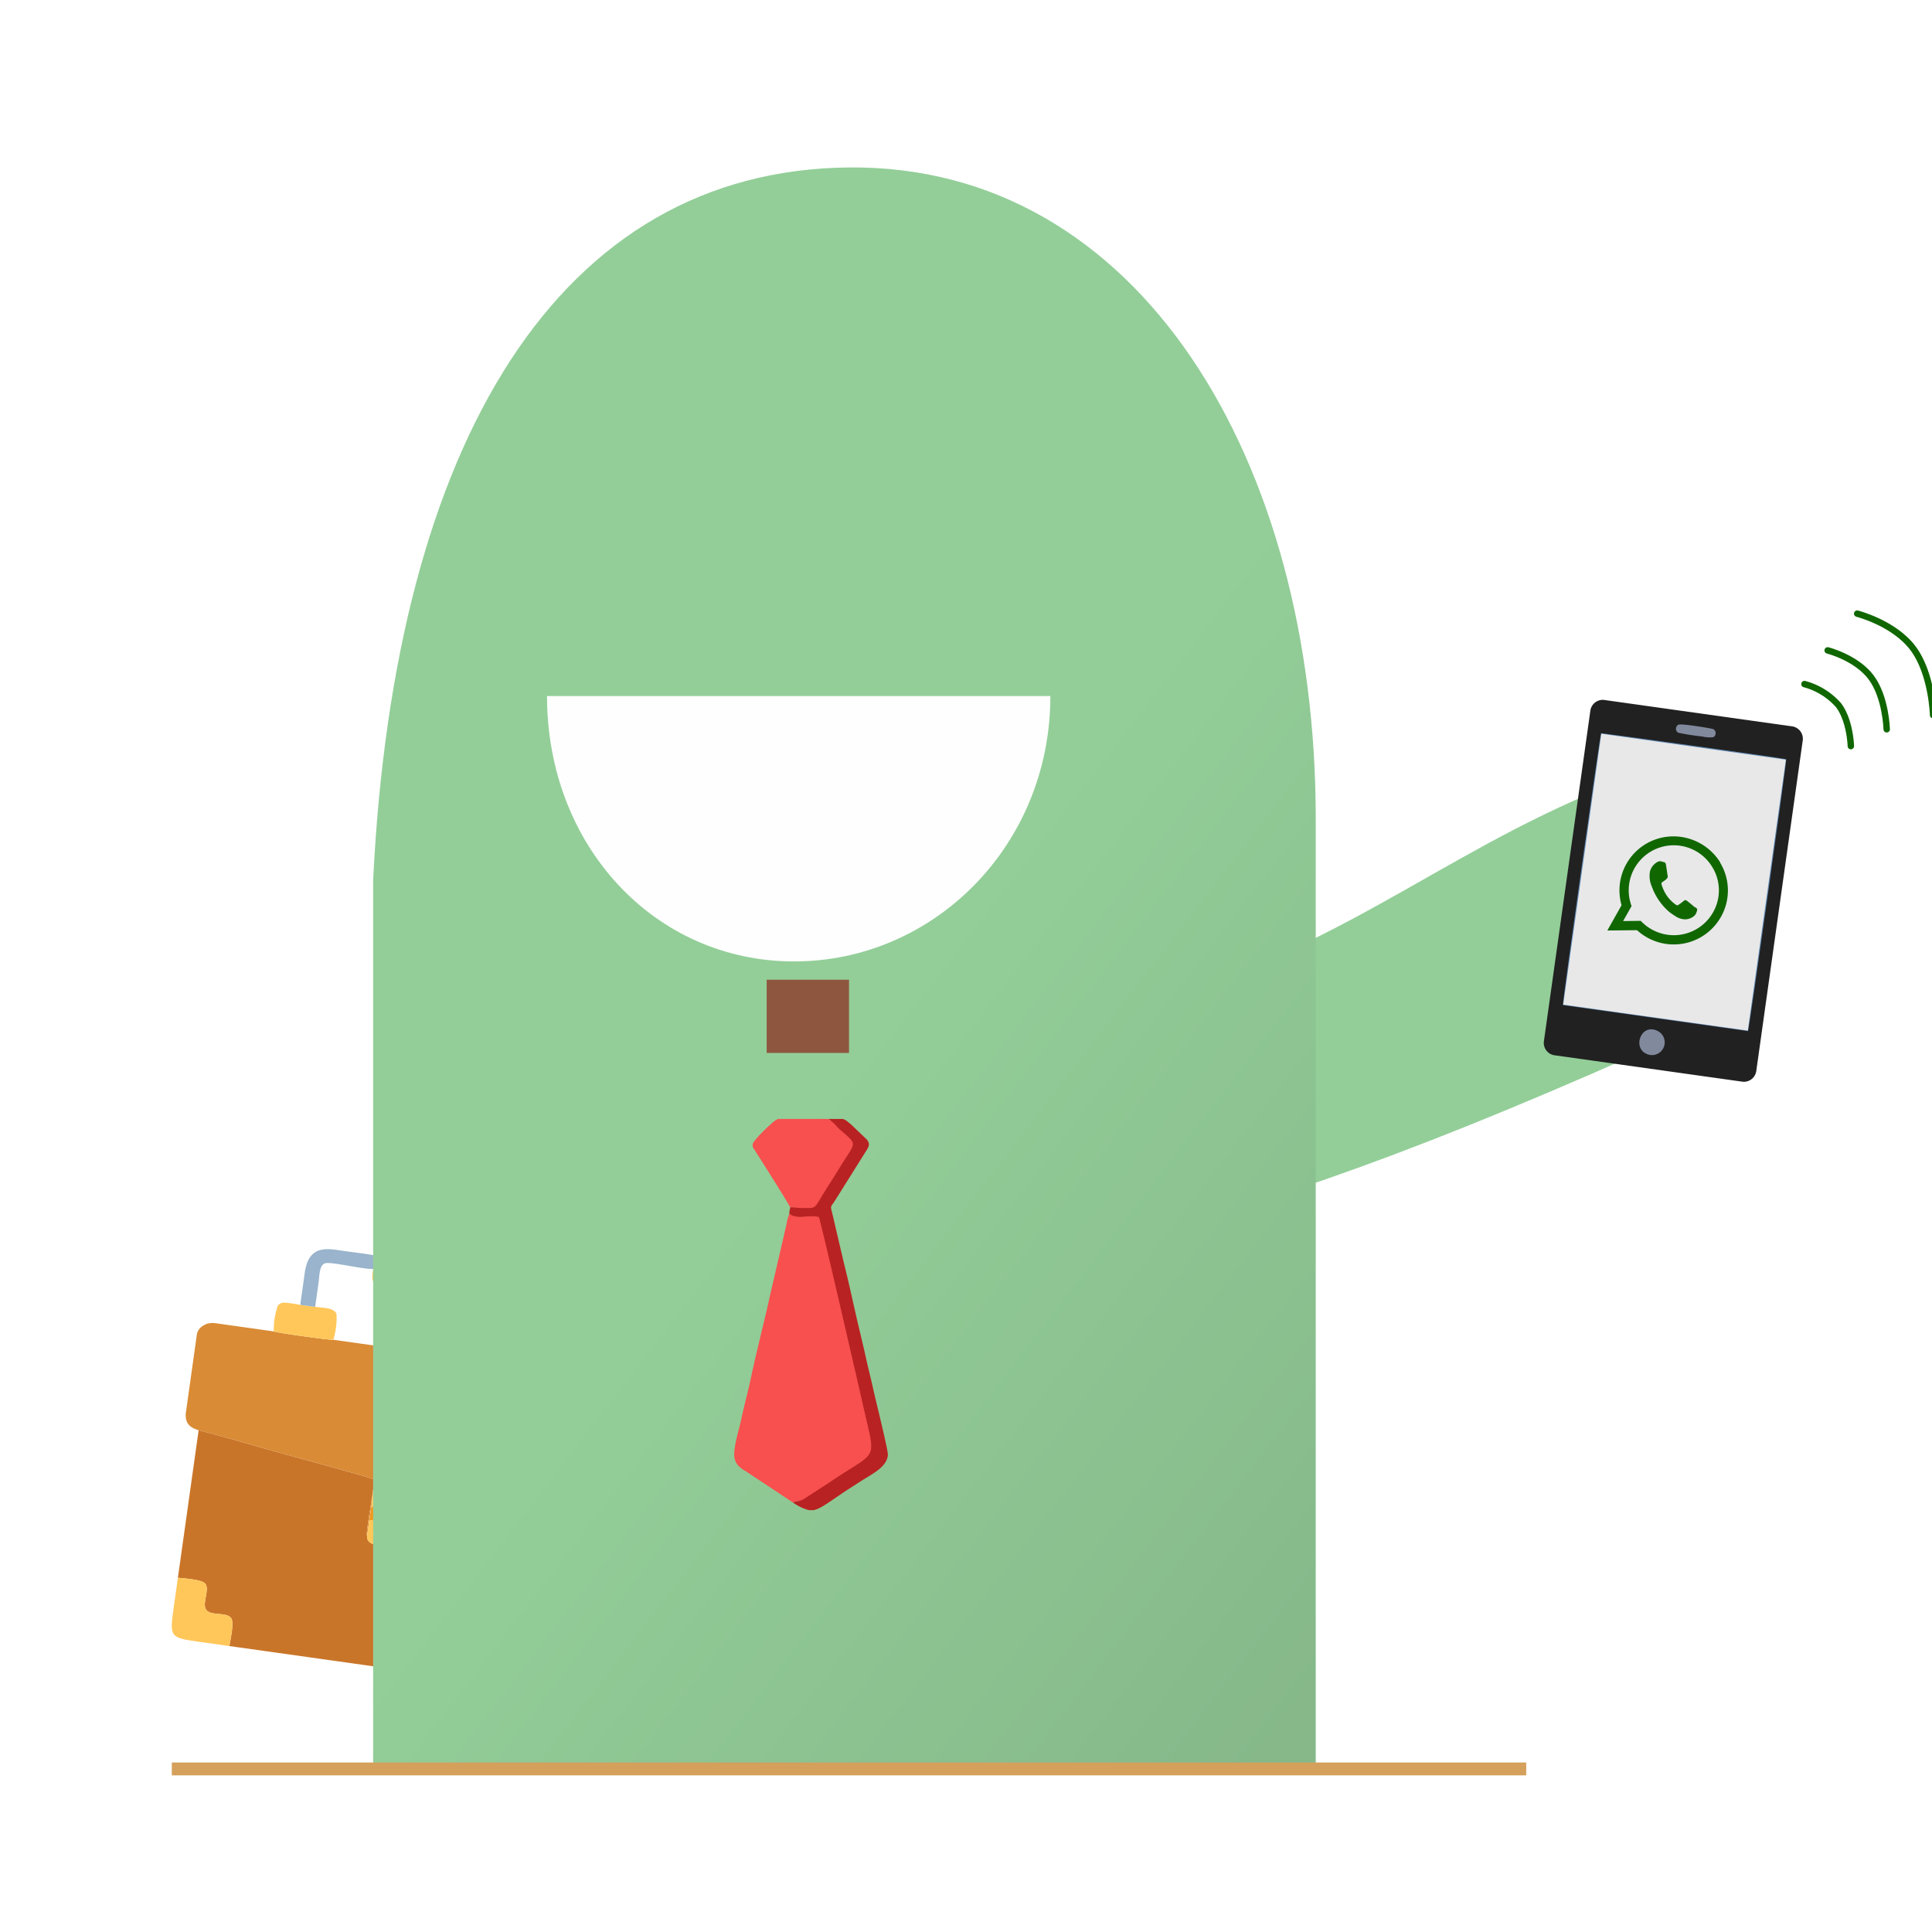 <svg xmlns="http://www.w3.org/2000/svg" xmlns:xlink="http://www.w3.org/1999/xlink" width="300" height="300" viewBox="0 0 300 300">
  <defs>
    <filter id="Caminho_689" x="88.983" y="229.346" width="9.41" height="26.063" filterUnits="userSpaceOnUse">
      <feOffset dx="1" input="SourceAlpha"/>
      <feGaussianBlur stdDeviation="0.5" result="blur"/>
      <feFlood flood-opacity="0.161"/>
      <feComposite operator="in" in2="blur"/>
      <feComposite in="SourceGraphic"/>
    </filter>
    <filter id="Caminho_690" x="81.509" y="251.258" width="13.735" height="13.686" filterUnits="userSpaceOnUse">
      <feOffset dx="1" input="SourceAlpha"/>
      <feGaussianBlur stdDeviation="0.5" result="blur-2"/>
      <feFlood flood-opacity="0.161"/>
      <feComposite operator="in" in2="blur-2"/>
      <feComposite in="SourceGraphic"/>
    </filter>
    <filter id="Caminho_692" x="92.532" y="212.643" width="10.531" height="20.793" filterUnits="userSpaceOnUse">
      <feOffset dx="1" input="SourceAlpha"/>
      <feGaussianBlur stdDeviation="0.5" result="blur-3"/>
      <feFlood flood-opacity="0.161"/>
      <feComposite operator="in" in2="blur-3"/>
      <feComposite in="SourceGraphic"/>
    </filter>
    <linearGradient id="linear-gradient" x1="0.472" y1="0.574" x2="0.858" y2="1.075" gradientUnits="objectBoundingBox">
      <stop offset="0" stop-color="#93ce98"/>
      <stop offset="1" stop-color="#86b88a"/>
    </linearGradient>
    <clipPath id="clip-Avatar_Empresário_18">
      <rect width="300" height="300"/>
    </clipPath>
  </defs>
  <g id="Avatar_Empresário_18" data-name="Avatar Empresário 18" clip-path="url(#clip-Avatar_Empresário_18)">
    <g id="Grupo_1097" data-name="Grupo 1097" transform="translate(2.421 -18.307)">
      <path id="Caminho_681" data-name="Caminho 681" d="M106.278,41.056c12.341-5.495,21.89-14.682,19.209-25.5h0C122.8,4.741,108.859-3.778,96.522,1.717,71.122,13.027,55.1,28.32,20.315,35.644c-14.288,3.011-66.769,73.411,85.963,5.413Z" transform="translate(145.617 140.84)" fill="#93ce98" fill-rule="evenodd"/>
      <g id="Camada_x0020_1" transform="translate(30.731 207.149) rotate(8)">
        <g id="_1760838526240" transform="translate(0 0)">
          <path id="Caminho_685" data-name="Caminho 685" d="M0,23.138c1.033-.027,3.772-.277,4.37.347.814.85-.151,3.144.688,3.984s3.14-.127,3.984.688c.625.6.372,3.335.347,4.37H56.312c-.027-1.033-.277-3.77.346-4.371.844-.813,3.148.152,3.984-.688s-.125-3.142.687-3.985c.6-.625,3.331-.351,4.371-.346v-.232H62.436L62.443.453,37.768,3.732c-.589,1.567.37,8.082-.266,8.976-.171,1.515-2.269,1.08-4.652,1.048-2.622-.036-4.465.46-4.664-1.1-.362-.716.132-7.3-.149-8.861C27.343,3.515,15.8,2.091,14.045,1.865,9.386,1.266,4.662.513,0,0Z" transform="translate(2.339 33.237)" fill="#c97529" fill-rule="evenodd"/>
          <path id="Caminho_686" data-name="Caminho 686" d="M2.339,16.823c4.662.513,9.386,1.265,14.045,1.864,1.756.226,13.3,1.65,13.993,1.935.281,1.56-.213,8.145.149,8.861l0-2.544.027-2.116c-.118-2.007-.059-4.36-.07-6.4-.007-1.232.115-1.884,1.4-1.935l6.477.021c1.336,0,1.526.45,1.523,1.775,0,2.166-.018,4.369-.05,6.53l.022,2.148-.012,2.571c.636-.894-.323-7.41.266-8.976l24.675-3.279.707-.064c1.117-.916,1.653-.428,1.646-3.6l0-10.447c0-2.138-.475-2.408-1.944-3.161H58.622c-.344.147-9.032.149-9.339,0H21.1c-.347.149-9.035.147-9.339,0H3.986c-1.522,0-2.334-.112-3.2.648A1.943,1.943,0,0,0,0,2.134V3.958Q0,6.845,0,9.731v4.825c.128,1.241.632,2.03,2.337,2.268Z" transform="translate(0 16.415)" fill="#d98b35" fill-rule="evenodd"/>
          <path id="Caminho_687" data-name="Caminho 687" d="M0,2.553A3.786,3.786,0,0,1,0,4.671c0,1.138-.073,1.82.66,2.292.755.487,7.644.247,8.824.247H15.4c2.914,0,3.573.413,3.573-2.565a4.057,4.057,0,0,1,0-2.057c0-3.033-.514-2.526-3.436-2.526C13.845.063,1.367-.143.681.192-.055.552,0,1.479,0,2.552Z" transform="translate(25.703 0)" fill="#ffc75a" fill-rule="evenodd"/>
          <path id="Caminho_688" data-name="Caminho 688" d="M.075,8.338l9.276-.011C9.383,6.166,9.4,3.963,9.4,1.8,9.4.471,9.213.024,7.878.022L1.4,0C.119.051,0,.7,0,1.935.016,3.978-.042,6.331.075,8.338Z" transform="translate(30.481 32.9)" fill="#ffc75a" fill-rule="evenodd"/>
          <g transform="matrix(0.99, -0.14, 0.14, 0.99, -59.11, -182.39)" filter="url(#Caminho_689)">
            <path id="Caminho_689-2" data-name="Caminho 689" d="M.714.313.007.377,0,22.83H3.264V0Z" transform="translate(92.66 230.85) rotate(8)" fill="#b06328" fill-rule="evenodd"/>
          </g>
          <g transform="matrix(0.99, -0.14, 0.14, 0.99, -59.11, -182.39)" filter="url(#Caminho_690)">
            <path id="Caminho_690-2" data-name="Caminho 690" d="M.072,9.453H4.788c5.554,0,4.674-.025,4.674-9.388C8.42.059,5.692-.215,5.09.41c-.812.842.151,3.144-.687,3.985s-3.14-.126-3.984.688C-.2,5.683.045,8.42.072,9.453Z" transform="translate(83.32 252.76) rotate(8)" fill="#ffc75a" fill-rule="evenodd"/>
          </g>
          <path id="Caminho_691" data-name="Caminho 691" d="M9.389,9.461c.025-1.035.278-3.767-.347-4.37C8.2,4.276,5.9,5.241,5.059,4.4S5.184,1.268,4.37.419C3.772-.205,1.033.045,0,.072V4.787C0,9.4.059,9.461,4.673,9.461Z" transform="translate(2.339 56.303)" fill="#ffc75a" fill-rule="evenodd"/>
          <g transform="matrix(0.99, -0.14, 0.14, 0.99, -59.11, -182.39)" filter="url(#Caminho_692)">
            <path id="Caminho_692-2" data-name="Caminho 692" d="M.3,17.24l2.55-.313c.441-.188.649-.072,1.153-.345a2.19,2.19,0,0,0,1.183-2.035V13.133q0-2.561,0-5.122V2.2a2.457,2.457,0,0,0-.271-.934C3.907-.319,2.455.033,0,.033,1.469.786,1.947,1.056,1.944,3.194l0,10.446c.007,3.171-.529,2.683-1.645,3.6Z" transform="translate(95.43 214.14) rotate(8)" fill="#c97529" fill-rule="evenodd"/>
          </g>
          <path id="Caminho_693" data-name="Caminho 693" d="M.146,4.72c.307.149,9,.147,9.339,0A11.606,11.606,0,0,0,9.424.727c-.469-.951-2.03-.7-3.443-.673L3.644.061C2.243,0,.664-.209.2.728A11.451,11.451,0,0,0,.146,4.72Z" transform="translate(49.138 11.699)" fill="#ffc75a" fill-rule="evenodd"/>
          <path id="Caminho_694" data-name="Caminho 694" d="M.143,4.716c.3.147,8.992.149,9.339,0A11.55,11.55,0,0,0,9.424.724C8.953-.23,7.4.024,5.981.049L3.644.062C2.99.027,2.232.023,1.574.034.836.047.441.237.2.724A11.535,11.535,0,0,0,.143,4.716Z" transform="translate(11.614 11.703)" fill="#ffc75a" fill-rule="evenodd"/>
          <path id="Caminho_695" data-name="Caminho 695" d="M.133,2.155c1.535.394,6.406-.235,7.474.176.906.349.635,1.863.635,3.076q0,1.931,0,3.863l2.337-.007c0-2.943.515-7.067-1.309-8.457C7.933-.212,7.242.046,5.081.046A43.985,43.985,0,0,0,.133.1,4.058,4.058,0,0,0,.133,2.155Z" transform="translate(44.54 2.49)" fill="#99b4cc" fill-rule="evenodd"/>
          <path id="Caminho_696" data-name="Caminho 696" d="M0,9.247l2.337-.012q0-1.859,0-3.718c0-1.189-.291-2.857.635-3.214,1-.385,5.884.145,7.474-.151a3.786,3.786,0,0,0,0-2.118C8.884-.033,7.216.019,5.639.019,3.077.019-.021-.369,0,4.277c.008,1.657,0,3.313,0,4.97Z" transform="translate(15.255 2.518)" fill="#99b4cc" fill-rule="evenodd"/>
          <path id="Caminho_697" data-name="Caminho 697" d="M0,2.543C.2,4.1,2.042,3.6,4.664,3.639c2.383.033,4.48.468,4.652-1.048L9.328.021,0,0,0,2.544Z" transform="translate(30.525 43.355)" fill="#ffc75a" fill-rule="evenodd"/>
          <path id="Caminho_698" data-name="Caminho 698" d="M0,2.127l9.324.021L9.3,0,.027.011Z" transform="translate(30.529 41.227)" fill="#f19920" fill-rule="evenodd"/>
        </g>
      </g>
      <path id="Caminho_31" data-name="Caminho 31" d="M73.9.025C28.881.447,3.328,42.6,0,110.727V248.7H146.368V101.1C146.368,45.394,118.91-.4,73.9.025Z" transform="translate(55.519 44.283)" fill-rule="evenodd" fill="url(#linear-gradient)"/>
      <path id="Caminho_107" data-name="Caminho 107" d="M89.507,80.406H51.14c0,23.161,16.637,41.21,38.368,41.21S129.3,103.567,129.3,80.406Z" transform="translate(31.38 45.98)" fill="#fefefe" fill-rule="evenodd"/>
      <path id="Caminho_108" data-name="Caminho 108" d="M102.418,147.29H89.629V135.922h12.789Z" transform="translate(26.996 34.516)" fill="#8f563f" fill-rule="evenodd"/>
      <path id="Caminho_1574" data-name="Caminho 1574" d="M-4653.056-10928.383h210.312" transform="translate(4677.313 11221.369)" fill="none" stroke="#d4a05b" stroke-width="2"/>
      <g id="Grupo_1051" data-name="Grupo 1051" transform="translate(237.052 113.595)">
        <g id="_2248518756544" transform="translate(32.971 72.94) rotate(-172)">
          <path id="Caminho_1934" data-name="Caminho 1934" d="M0,53.751V1.959A1.943,1.943,0,0,1,1.85,0h29.6A1.943,1.943,0,0,1,33.3,1.959V53.751a1.943,1.943,0,0,1-1.85,1.959H1.85A1.943,1.943,0,0,1,0,53.751Z" transform="translate(0 0)" fill="#212121" fill-rule="evenodd"/>
          <path id="Caminho_1935" data-name="Caminho 1935" d="M.1,0H29.136c.143.542.126,42.168,0,42.634-.2.047-27.062.12-29.031,0C-.025,42.168-.043.542.1,0Z" transform="translate(2.029 7.898)" fill="#618ab5" fill-rule="evenodd"/>
          <path id="Caminho_1936" data-name="Caminho 1936" d="M0,0H28.943V42.476H0Z" transform="translate(2.177 7.975)" fill="#e8e8e8" fill-rule="evenodd"/>
          <path id="Caminho_1937" data-name="Caminho 1937" d="M1.527,3.912A1.979,1.979,0,1,1,2.479.071C4.85.647,4.116,4.582,1.527,3.912Z" transform="translate(14.695 2.111)" fill="#81899d" fill-rule="evenodd"/>
          <path id="Caminho_1938" data-name="Caminho 1938" d="M.471,1.393A.717.717,0,0,1,.286.148,4.95,4.95,0,0,1,2.022.018a35.624,35.624,0,0,1,3.762.06A.718.718,0,0,1,5.92,1.32c-.4.268-5.246.146-5.45.071Z" transform="translate(13.538 52.194)" fill="#81899d" fill-rule="evenodd"/>
        </g>
        <g id="Grupo_1021" data-name="Grupo 1021" transform="translate(40.725 0)">
          <path id="Caminho_1939" data-name="Caminho 1939" d="M7.2,9.626S7.1,5.7,5.3,3.29A10.766,10.766,0,0,0,0,0" transform="translate(0 10.937)" fill="none" stroke="#106700" stroke-linecap="round" stroke-linejoin="round" stroke-width="1"/>
          <path id="Caminho_1940" data-name="Caminho 1940" d="M9.166,12.248s-.129-5-2.422-8.062S0,0,0,0" transform="translate(3.603 5.705)" fill="none" stroke="#106700" stroke-linecap="round" stroke-linejoin="round" stroke-width="1"/>
          <path id="Caminho_1941" data-name="Caminho 1941" d="M11.786,15.751S11.622,9.32,8.673,5.382,0,0,0,0" transform="translate(8.186)" fill="none" stroke="#106700" stroke-linecap="round" stroke-linejoin="round" stroke-width="1"/>
        </g>
        <path id="Icon_simple-whatsapp" data-name="Icon simple-whatsapp" d="M12.335,10.138c-.212-.106-1.246-.611-1.438-.681s-.333-.106-.474.106-.543.68-.665.819-.246.148-.455.053A5.721,5.721,0,0,1,7.607,9.388a6.4,6.4,0,0,1-1.17-1.459c-.123-.211-.013-.328.092-.434s.212-.243.318-.369a1.787,1.787,0,0,0,.209-.35.387.387,0,0,0-.018-.369c-.053-.106-.474-1.142-.65-1.555s-.343-.36-.474-.36-.262-.011-.4-.011a.8.8,0,0,0-.562.253A2.353,2.353,0,0,0,4.214,6.48a4.124,4.124,0,0,0,.859,2.168,9.4,9.4,0,0,0,3.6,3.162c.5.211.9.338,1.2.443a2.916,2.916,0,0,0,1.325.085,2.169,2.169,0,0,0,1.421-1.005,1.745,1.745,0,0,0,.127-1c-.052-.1-.19-.148-.4-.243M8.5,15.332H8.491a7.052,7.052,0,0,1-3.563-.973l-.254-.151L2.03,14.9l.708-2.569-.168-.264A6.991,6.991,0,0,1,13.459,3.437,6.9,6.9,0,0,1,15.51,8.365a7,7,0,0,1-7,6.968m5.959-12.9A8.559,8.559,0,0,0,8.491,0,8.381,8.381,0,0,0,1.2,12.574L0,16.918l4.466-1.165a8.5,8.5,0,0,0,4.025,1.02h0a8.417,8.417,0,0,0,8.423-8.386,8.314,8.314,0,0,0-2.464-5.929" transform="translate(14.201 32.785) rotate(14)" fill="#106700"/>
      </g>
      <g id="Camada_x0020_1-2" data-name="Camada_x0020_1" transform="translate(111.589 191.749)">
        <g id="_1760564228816" transform="translate(0 0)">
          <path id="Caminho_699" data-name="Caminho 699" d="M13.156.351,8.42,0,2.193,19.822,8.42,52.8,0,57.712l2.193,1.666L14.209,52.8,9.3,13.946,15.437,4.3Z" transform="matrix(0.996, -0.087, 0.087, 0.996, 3.713, 1.345)" fill="#ba3434"/>
          <path id="Caminho_682" data-name="Caminho 682" d="M9.139,44.82,2.083,40.143c-.867-.565-1.6-.894-1.967-1.949-.467-1.353.6-4.519,1-6.4C1.545,29.75,2.17,27.481,2.6,25.448,3.5,21.141,4.607,17.03,5.544,12.73L8.133,1.554A6.825,6.825,0,0,1,8.56,0c1.422.9,2.79.071,4.6.465.436,1.176,6.963,29.7,7.7,32.9,1.138,4.965.371,3.906-6.475,8.616L10.7,44.354c-.588.311-1.254.232-1.563.466Z" transform="translate(0 15.057)" fill="#f84f4f" fill-rule="evenodd"/>
          <path id="Caminho_683" data-name="Caminho 683" d="M.579,59.57c.309-.234.975-.154,1.563-.466l3.68-2.376c6.847-4.71,7.613-3.651,6.475-8.616-.733-3.2-7.26-31.72-7.7-32.9-1.811-.395-3.179.433-4.6-.465,0-.6.1-.558.119-1.031.417-.04,1.1.107,1.661.1,2.321-.011,1.978.3,3.288-1.874C5.944,10.5,6.854,9.141,7.717,7.715c2.649-4.378,3.03-3.5.066-6.124-.351-.311-.481-.516-.81-.847A8.418,8.418,0,0,0,6.057,0H8.333a2.408,2.408,0,0,1,.856.542,4.2,4.2,0,0,1,.456.375l2.367,2.261c.732.849.1,1.446-.3,2.124L7,12.816c-.681,1.012-.609.641-.285,2.064l1.756,7.5C9.315,25.7,10,29.035,10.774,32.3c.4,1.676.769,3.193,1.143,4.909s.8,3.276,1.166,5c.2.965,2.286,9.283,2.218,9.98-.195,1.995-2.576,2.966-4.739,4.408-.62.413-1.237.782-1.875,1.21-2.714,1.82-3.914,2.773-4.964,2.943h-.68A7.486,7.486,0,0,1,.578,59.57Z" transform="translate(8.56 0.307)" fill="#b92222" fill-rule="evenodd"/>
          <path id="Caminho_684" data-name="Caminho 684" d="M5.82,13.72C5.571,13.075.909,5.774.259,4.73a1.037,1.037,0,0,1-.252-.8C.054,3.4,2.3,1.257,2.77.866A4.926,4.926,0,0,1,3.911,0h7.847a8.417,8.417,0,0,1,.916.743c.329.331.459.536.81.847,2.964,2.625,2.583,1.747-.066,6.124-.863,1.427-1.772,2.781-2.649,4.235-1.31,2.173-.966,1.864-3.288,1.874-.564,0-1.244-.144-1.661-.1Z" transform="translate(2.859 0.307)" fill="#f84f4f" fill-rule="evenodd"/>
        </g>
      </g>
    </g>
  </g>
</svg>
